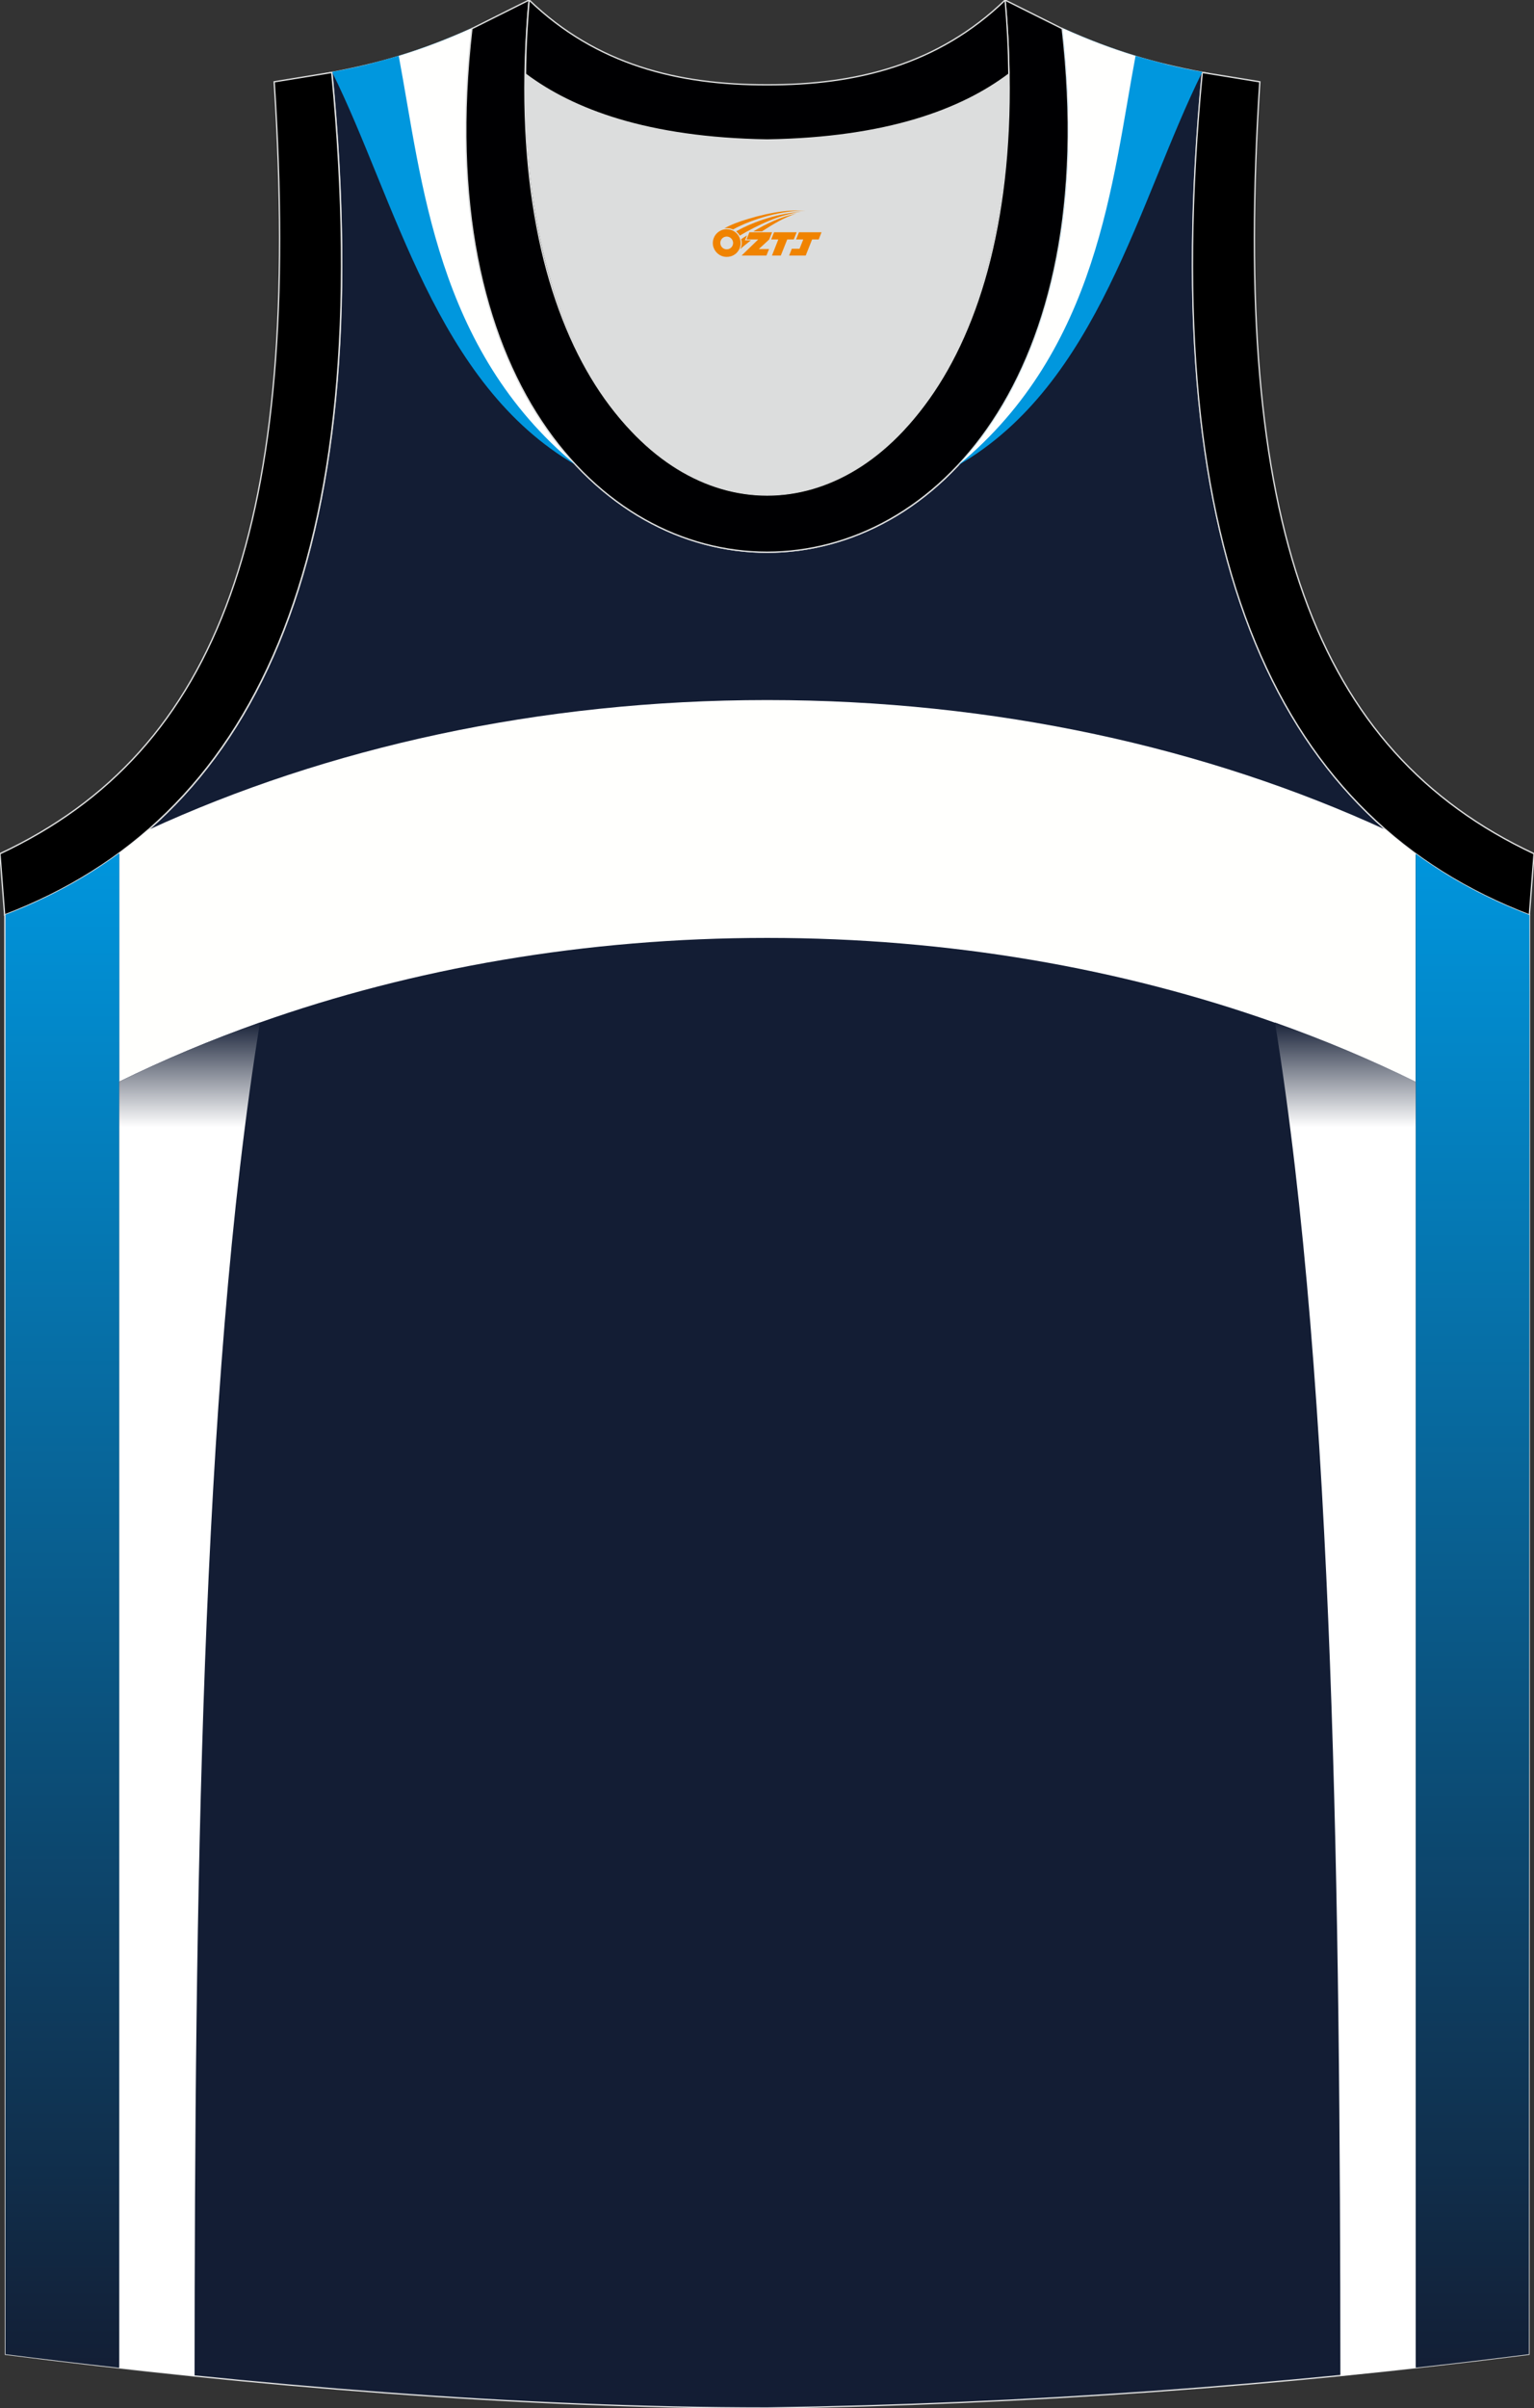 <?xml version="1.0" encoding="utf-8"?>
<!-- Generator: Adobe Illustrator 22.0.0, SVG Export Plug-In . SVG Version: 6.00 Build 0)  -->
<svg xmlns="http://www.w3.org/2000/svg" xmlns:xlink="http://www.w3.org/1999/xlink" version="1.1" id="图层_1" x="0px" y="0px" width="338.71px" height="531.55px" viewBox="0 0 338.71 531.55" enable-background="new 0 0 338.71 531.55" xml:space="preserve">
<rect x="0" y="0" width="338.71" height="531.55" fill="#333333" stroke="none"/>
<path fill-rule="evenodd" clip-rule="evenodd" fill="#131D34" stroke="#DCDDDD" stroke-width="0.3" stroke-miterlimit="22.926" d="  M169.42,531.5c57.4-0.83,113.39-4.88,168.16-11.86l0.14-317.69c-54.56-20.79-82.7-77.29-72.23-185.96l0.02,0  c-10.65-2-19.75-4.62-30.94-9.67c17.8,154.09-148.15,154.09-130.35,0C93.02,11.37,83.93,14,73.27,16l0.02,0  C83.77,124.67,55.63,181.16,1.07,201.95l0.14,317.69C55.53,526.57,114.68,531.5,169.42,531.5z"/>
<path fill-rule="evenodd" clip-rule="evenodd" fill="#0097DE" d="M103.95,6.33c0.07,0.14,0.14,0.27,0.2,0.41  c-5.15,45.38,5.66,77.34,22.99,95.9C96.17,84.78,87.36,44.17,73.31,15.87l0.08-0.02l0.42-0.08l0.07-0.01l0.42-0.08l0.07-0.01  l0.42-0.08l0.07-0.01l0.42-0.08l0.07-0.01l0.12-0.02l0.36-0.07l0.42-0.09l0.06-0.01l0.42-0.09l0.06-0.01l0.42-0.09l0.06-0.01  l0.42-0.09l0.05-0.01l0.42-0.09l0.05-0.01l0.42-0.09l0.05-0.01l0.43-0.1l0.05-0.01l0.43-0.1l0.04-0.01l0.43-0.1l0.04-0.01l0.43-0.1  l0.04-0.01l0.43-0.1l0.04-0.01l0.43-0.1l0.03-0.01L81.92,14L81.95,14l0.44-0.11l0.03-0.01l0.44-0.11l0.03-0.01l0.44-0.11l0.02-0.01  l0.44-0.12l0.02-0.01l0.44-0.12l0.02-0.01l0.44-0.12l0.02,0l0.45-0.12l0.02,0l0.46-0.13l0.45-0.13l0.01,0l0.45-0.13l0.01,0  l0.45-0.13l0.01,0l0.46-0.13l0,0l0.46-0.14l0,0l0.46-0.14h0l0.46-0.14l0,0l0.46-0.14l0,0l0.46-0.15l0.01,0l0.46-0.15l0.01,0  l0.46-0.15l0.01,0l0.45-0.15l0.01,0l0.45-0.15l0.02-0.01L92.13,11L92.15,11l0.45-0.16l0.02-0.01l0.45-0.16l0.02-0.01l0.45-0.16  l0.03-0.01l0.45-0.16l0.03-0.01l0.45-0.16c0.32-0.12,0.63-0.23,0.95-0.35l0.04-0.01l0.44-0.17l0.04-0.01l0.44-0.17l0.04-0.02  l0.44-0.17l0.04-0.02l0.44-0.17l0.05-0.02l0.44-0.17l0.05-0.02l0.44-0.18l0.32-0.13l0.17-0.07l0.05-0.02l0.44-0.18l0.06-0.02  L99.8,8.1l0.06-0.02l0.44-0.18c0.82-0.34,1.64-0.7,2.48-1.06l0.03-0.01l0.07-0.03l0.44-0.19l0.51-0.23L103.95,6.33z"/>
<path fill-rule="evenodd" clip-rule="evenodd" fill="#FFFFFE" d="M88.04,12.34c5.18,27.6,8.16,64.69,39.09,90.29v-0.01  c-17.34-18.57-28.14-50.56-22.97-95.97c-0.07-0.11-0.14-0.21-0.21-0.32l-0.12,0.04C98.2,8.89,93.09,10.8,88.04,12.34L88.04,12.34z"/>
<path fill-rule="evenodd" clip-rule="evenodd" stroke="#DCDDDD" stroke-width="0.3" stroke-miterlimit="22.926" d="M1.02,201.95  c54.56-20.79,82.7-77.29,72.23-185.96l-12.71,2.07c6.3,97.73-12.02,147.62-60.55,170.38L1.02,201.95z"/>
<path fill-rule="evenodd" clip-rule="evenodd" fill="#000002" stroke="#DCDDDD" stroke-width="0.3" stroke-miterlimit="22.926" d="  M116.81,0.01c-12.98,145.07,118.08,145.07,105.1,0l12.63,6.31c17.8,154.09-148.15,154.09-130.35,0L116.81,0.01z"/>
<path fill-rule="evenodd" clip-rule="evenodd" stroke="#DCDDDD" stroke-width="0.3" stroke-miterlimit="22.926" d="  M337.69,201.95c-54.56-20.79-82.7-77.29-72.23-185.96l12.71,2.07c-6.3,97.73,12.02,147.62,60.55,170.38L337.69,201.95z"/>
<path fill-rule="evenodd" clip-rule="evenodd" fill="#DCDDDD" stroke="#DCDDDD" stroke-width="0.162" stroke-miterlimit="22.926" d="  M169.39,30.91c26.46-0.42,42.94-6.71,53.31-14.5c0.02-0.06,0.03-0.12,0.05-0.18c1.15,124.14-107.87,124.14-106.73,0  c0.02,0.06,0.03,0.12,0.05,0.18C126.45,24.2,142.93,30.49,169.39,30.91z"/>
<path fill-rule="evenodd" clip-rule="evenodd" fill="#000002" stroke="#DCDDDD" stroke-width="0.3" stroke-miterlimit="22.926" d="  M116.84,0.01c14.83,14.31,32.94,18.76,52.55,18.71c19.61,0.05,37.72-4.4,52.55-18.71c0.5,5.63,0.77,11.02,0.82,16.2  c-0.02,0.06-0.03,0.13-0.05,0.19c-10.37,7.8-26.85,14.08-53.31,14.5c-26.47-0.42-42.94-6.71-53.32-14.5  c-0.02-0.06-0.03-0.13-0.05-0.19C116.07,11.03,116.34,5.64,116.84,0.01z"/>

<path fill-rule="evenodd" clip-rule="evenodd" fill="#FFFFFD" d="M26.32,188.33v30.74v19.68c9.87-4.86,20.25-9.23,31.07-13.06  c33.75-11.95,71.78-18.67,111.99-18.67c40.28,0,78.35,6.74,112.14,18.72c10.82,3.84,21.19,8.21,31.06,13.07v-19.75v-30.62  c-2.27-1.66-4.47-3.42-6.59-5.27c-39.39-18.13-86.28-28.65-136.61-28.65c-50.35,0-97.26,10.53-136.67,28.68  c-0.03,0.01-0.06,0.03-0.1,0.04c-2.03,1.77-4.14,3.45-6.3,5.04V188.33z"/>
<linearGradient id="SVGID_1_" gradientUnits="userSpaceOnUse" x1="13.765" y1="527.405" x2="13.765" y2="183.484">
	<stop offset="0" style="stop-color:#131D33"/>
	<stop offset="1" style="stop-color:#0097DF"/>
</linearGradient>
<path fill-rule="evenodd" clip-rule="evenodd" fill="url(#SVGID_1_)" d="M1.21,219.08v300.56c8.34,1.06,16.72,2.06,25.12,2.99  V238.76v-19.68v-30.74v-0.03c-7.59,5.58-15.98,10.08-25.12,13.58v0.02V219.08z"/>
<linearGradient id="SVGID_2_" gradientUnits="userSpaceOnUse" x1="325.156" y1="527.387" x2="325.156" y2="183.675">
	<stop offset="0" style="stop-color:#131D33"/>
	<stop offset="1" style="stop-color:#0097DF"/>
</linearGradient>
<path fill-rule="evenodd" clip-rule="evenodd" fill="url(#SVGID_2_)" d="M312.6,188.45v30.62v19.75v283.78  c8.35-0.92,16.68-1.91,24.98-2.97c0-99.94,0.14-200.41,0.14-300.56l-0.03-17.13l0,0.01C328.57,198.47,320.18,194,312.6,188.45z"/>
<linearGradient id="SVGID_3_" gradientUnits="userSpaceOnUse" x1="41.861" y1="225.058" x2="41.861" y2="248.837">
	<stop offset="0" style="stop-color:#131D34"/>
	<stop offset="1" style="stop-color:#FFFFFF"/>
</linearGradient>
<path fill-rule="evenodd" clip-rule="evenodd" fill="url(#SVGID_3_)" d="M42.96,524.44c0.07-102.53,1.27-217.85,14.44-298.74  c-10.82,3.83-21.2,8.2-31.07,13.06v283.89C31.84,523.28,37.39,523.87,42.96,524.44z"/>
<linearGradient id="SVGID_4_" gradientUnits="userSpaceOnUse" x1="-1182.105" y1="225.058" x2="-1182.105" y2="248.837" gradientTransform="matrix(-1 0 0 1 -885.045 0)">
	<stop offset="0" style="stop-color:#131D34"/>
	<stop offset="1" style="stop-color:#FFFFFF"/>
</linearGradient>
<path fill-rule="evenodd" clip-rule="evenodd" fill="url(#SVGID_4_)" d="M295.96,524.44c-0.07-102.53-1.27-217.85-14.44-298.74  c10.82,3.83,21.2,8.2,31.07,13.06v283.89C307.08,523.28,301.53,523.87,295.96,524.44z"/>
<path fill-rule="evenodd" clip-rule="evenodd" fill="#0097DE" d="M234.82,6.33c-0.07,0.14-0.14,0.27-0.2,0.41  c5.15,45.38-5.66,77.34-22.99,95.9c30.97-17.86,39.78-58.46,53.84-86.76l-0.08-0.02l-0.42-0.08l-0.07-0.01l-0.42-0.08l-0.07-0.01  l-0.42-0.08l-0.07-0.01l-0.42-0.08l-0.07-0.01l-0.12-0.02l-0.36-0.07l-0.42-0.09l-0.06-0.01l-0.42-0.09l-0.06-0.01l-0.42-0.09  l-0.06-0.01l-0.42-0.09l-0.05-0.01l-0.42-0.09l-0.05-0.01l-0.42-0.09l-0.05-0.01l-0.43-0.1l-0.05-0.01l-0.43-0.1l-0.04-0.01  l-0.43-0.1l-0.04-0.01l-0.43-0.1l-0.04-0.01l-0.43-0.1l-0.04-0.01l-0.43-0.1l-0.03-0.01L256.85,14L256.82,14l-0.44-0.11l-0.03-0.01  l-0.44-0.11l-0.03-0.01l-0.44-0.11l-0.02-0.01l-0.44-0.12l-0.02-0.01l-0.44-0.12l-0.02-0.01l-0.44-0.12l-0.02,0l-0.45-0.12l-0.02,0  l-0.46-0.13l-0.45-0.13l-0.01,0l-0.45-0.13l-0.01,0l-0.45-0.13l-0.01,0l-0.46-0.13l0,0l-0.46-0.14l0,0l-0.46-0.14h0l-0.46-0.14l0,0  l-0.46-0.14l0,0l-0.46-0.15l-0.01,0l-0.46-0.15l-0.01,0l-0.46-0.15l-0.01,0l-0.45-0.15l-0.01,0l-0.45-0.15l-0.02-0.01L246.63,11  L246.61,11l-0.45-0.16l-0.02-0.01l-0.45-0.16l-0.02-0.01l-0.45-0.16l-0.03-0.01l-0.45-0.16l-0.03-0.01l-0.45-0.16  c-0.32-0.12-0.63-0.23-0.95-0.35l-0.04-0.01l-0.44-0.17l-0.04-0.01l-0.44-0.17l-0.04-0.02l-0.44-0.17l-0.04-0.02l-0.44-0.17  l-0.05-0.02l-0.44-0.17l-0.05-0.02l-0.44-0.18l-0.32-0.13l-0.17-0.07l-0.05-0.02l-0.44-0.18l-0.06-0.02l-0.44-0.18l-0.06-0.02  l-0.44-0.18c-0.82-0.34-1.64-0.7-2.48-1.06l-0.03-0.01l-0.07-0.03l-0.44-0.19l-0.51-0.23L234.82,6.33z"/>
<path fill-rule="evenodd" clip-rule="evenodd" fill="#FFFFFE" d="M250.73,12.34c-5.18,27.6-8.16,64.69-39.09,90.29v-0.01  c17.34-18.57,28.14-50.56,22.97-95.97c0.07-0.11,0.14-0.21,0.21-0.32l0.12,0.04C240.57,8.89,245.68,10.8,250.73,12.34L250.73,12.34z  "/>
<g id="图层_x0020_1">
	<path fill="#F08300" d="M157.57,54.67c0.416,1.136,1.472,1.984,2.752,2.032c0.144,0,0.304,0,0.448-0.016h0.016   c0.016,0,0.064,0,0.128-0.016c0.032,0,0.048-0.016,0.08-0.016c0.064-0.016,0.144-0.032,0.224-0.048c0.016,0,0.016,0,0.032,0   c0.192-0.048,0.4-0.112,0.576-0.208c0.192-0.096,0.4-0.224,0.608-0.384c0.672-0.56,1.104-1.408,1.104-2.352   c0-0.224-0.032-0.448-0.08-0.672l0,0C163.41,52.79,163.36,52.62,163.28,52.44C162.81,51.35,161.73,50.59,160.46,50.59C158.77,50.59,157.39,51.96,157.39,53.66C157.39,54.01,157.45,54.35,157.57,54.67L157.57,54.67L157.57,54.67z M161.87,53.69L161.87,53.69C161.84,54.47,161.18,55.07,160.4,55.03C159.61,55,159.02,54.35,159.05,53.56c0.032-0.784,0.688-1.376,1.472-1.344   C161.29,52.25,161.9,52.92,161.87,53.69L161.87,53.69z"/>
	<polygon fill="#F08300" points="175.9,51.27 ,175.26,52.86 ,173.82,52.86 ,172.4,56.41 ,170.45,56.41 ,171.85,52.86 ,170.27,52.86    ,170.91,51.27"/>
	<path fill="#F08300" d="M177.87,46.54c-1.008-0.096-3.024-0.144-5.056,0.112c-2.416,0.304-5.152,0.912-7.616,1.664   C163.15,48.92,161.28,49.64,159.93,50.41C160.13,50.38,160.32,50.36,160.51,50.36c0.48,0,0.944,0.112,1.36,0.288   C165.97,48.33,173.17,46.28,177.87,46.54L177.87,46.54L177.87,46.54z"/>
	<path fill="#F08300" d="M163.34,52.01c4-2.368,8.88-4.672,13.488-5.248c-4.608,0.288-10.224,2-14.288,4.304   C162.86,51.32,163.13,51.64,163.34,52.01C163.34,52.01,163.34,52.01,163.34,52.01z"/>
	<polygon fill="#F08300" points="181.39,51.27 ,180.77,52.86 ,179.31,52.86 ,177.9,56.41 ,177.44,56.41 ,175.93,56.41 ,174.24,56.41    ,174.83,54.91 ,176.54,54.91 ,177.36,52.86 ,175.77,52.86 ,176.41,51.27"/>
	<polygon fill="#F08300" points="170.48,51.27 ,169.84,52.86 ,167.55,54.97 ,169.81,54.97 ,169.23,56.41 ,163.74,56.41 ,167.41,52.86    ,164.83,52.86 ,165.47,51.27"/>
	<path fill="#F08300" d="M175.76,47.13c-3.376,0.752-6.464,2.192-9.424,3.952h1.888C170.65,49.51,172.99,48.08,175.76,47.13z    M164.96,51.95C164.33,52.33,164.27,52.38,163.66,52.79c0.064,0.256,0.112,0.544,0.112,0.816c0,0.496-0.112,0.976-0.32,1.392   c0.176-0.16,0.32-0.304,0.432-0.4c0.272-0.24,0.768-0.64,1.6-1.296l0.32-0.256H164.48l0,0L164.96,51.95L164.96,51.95L164.96,51.95z"/>
</g>
</svg>